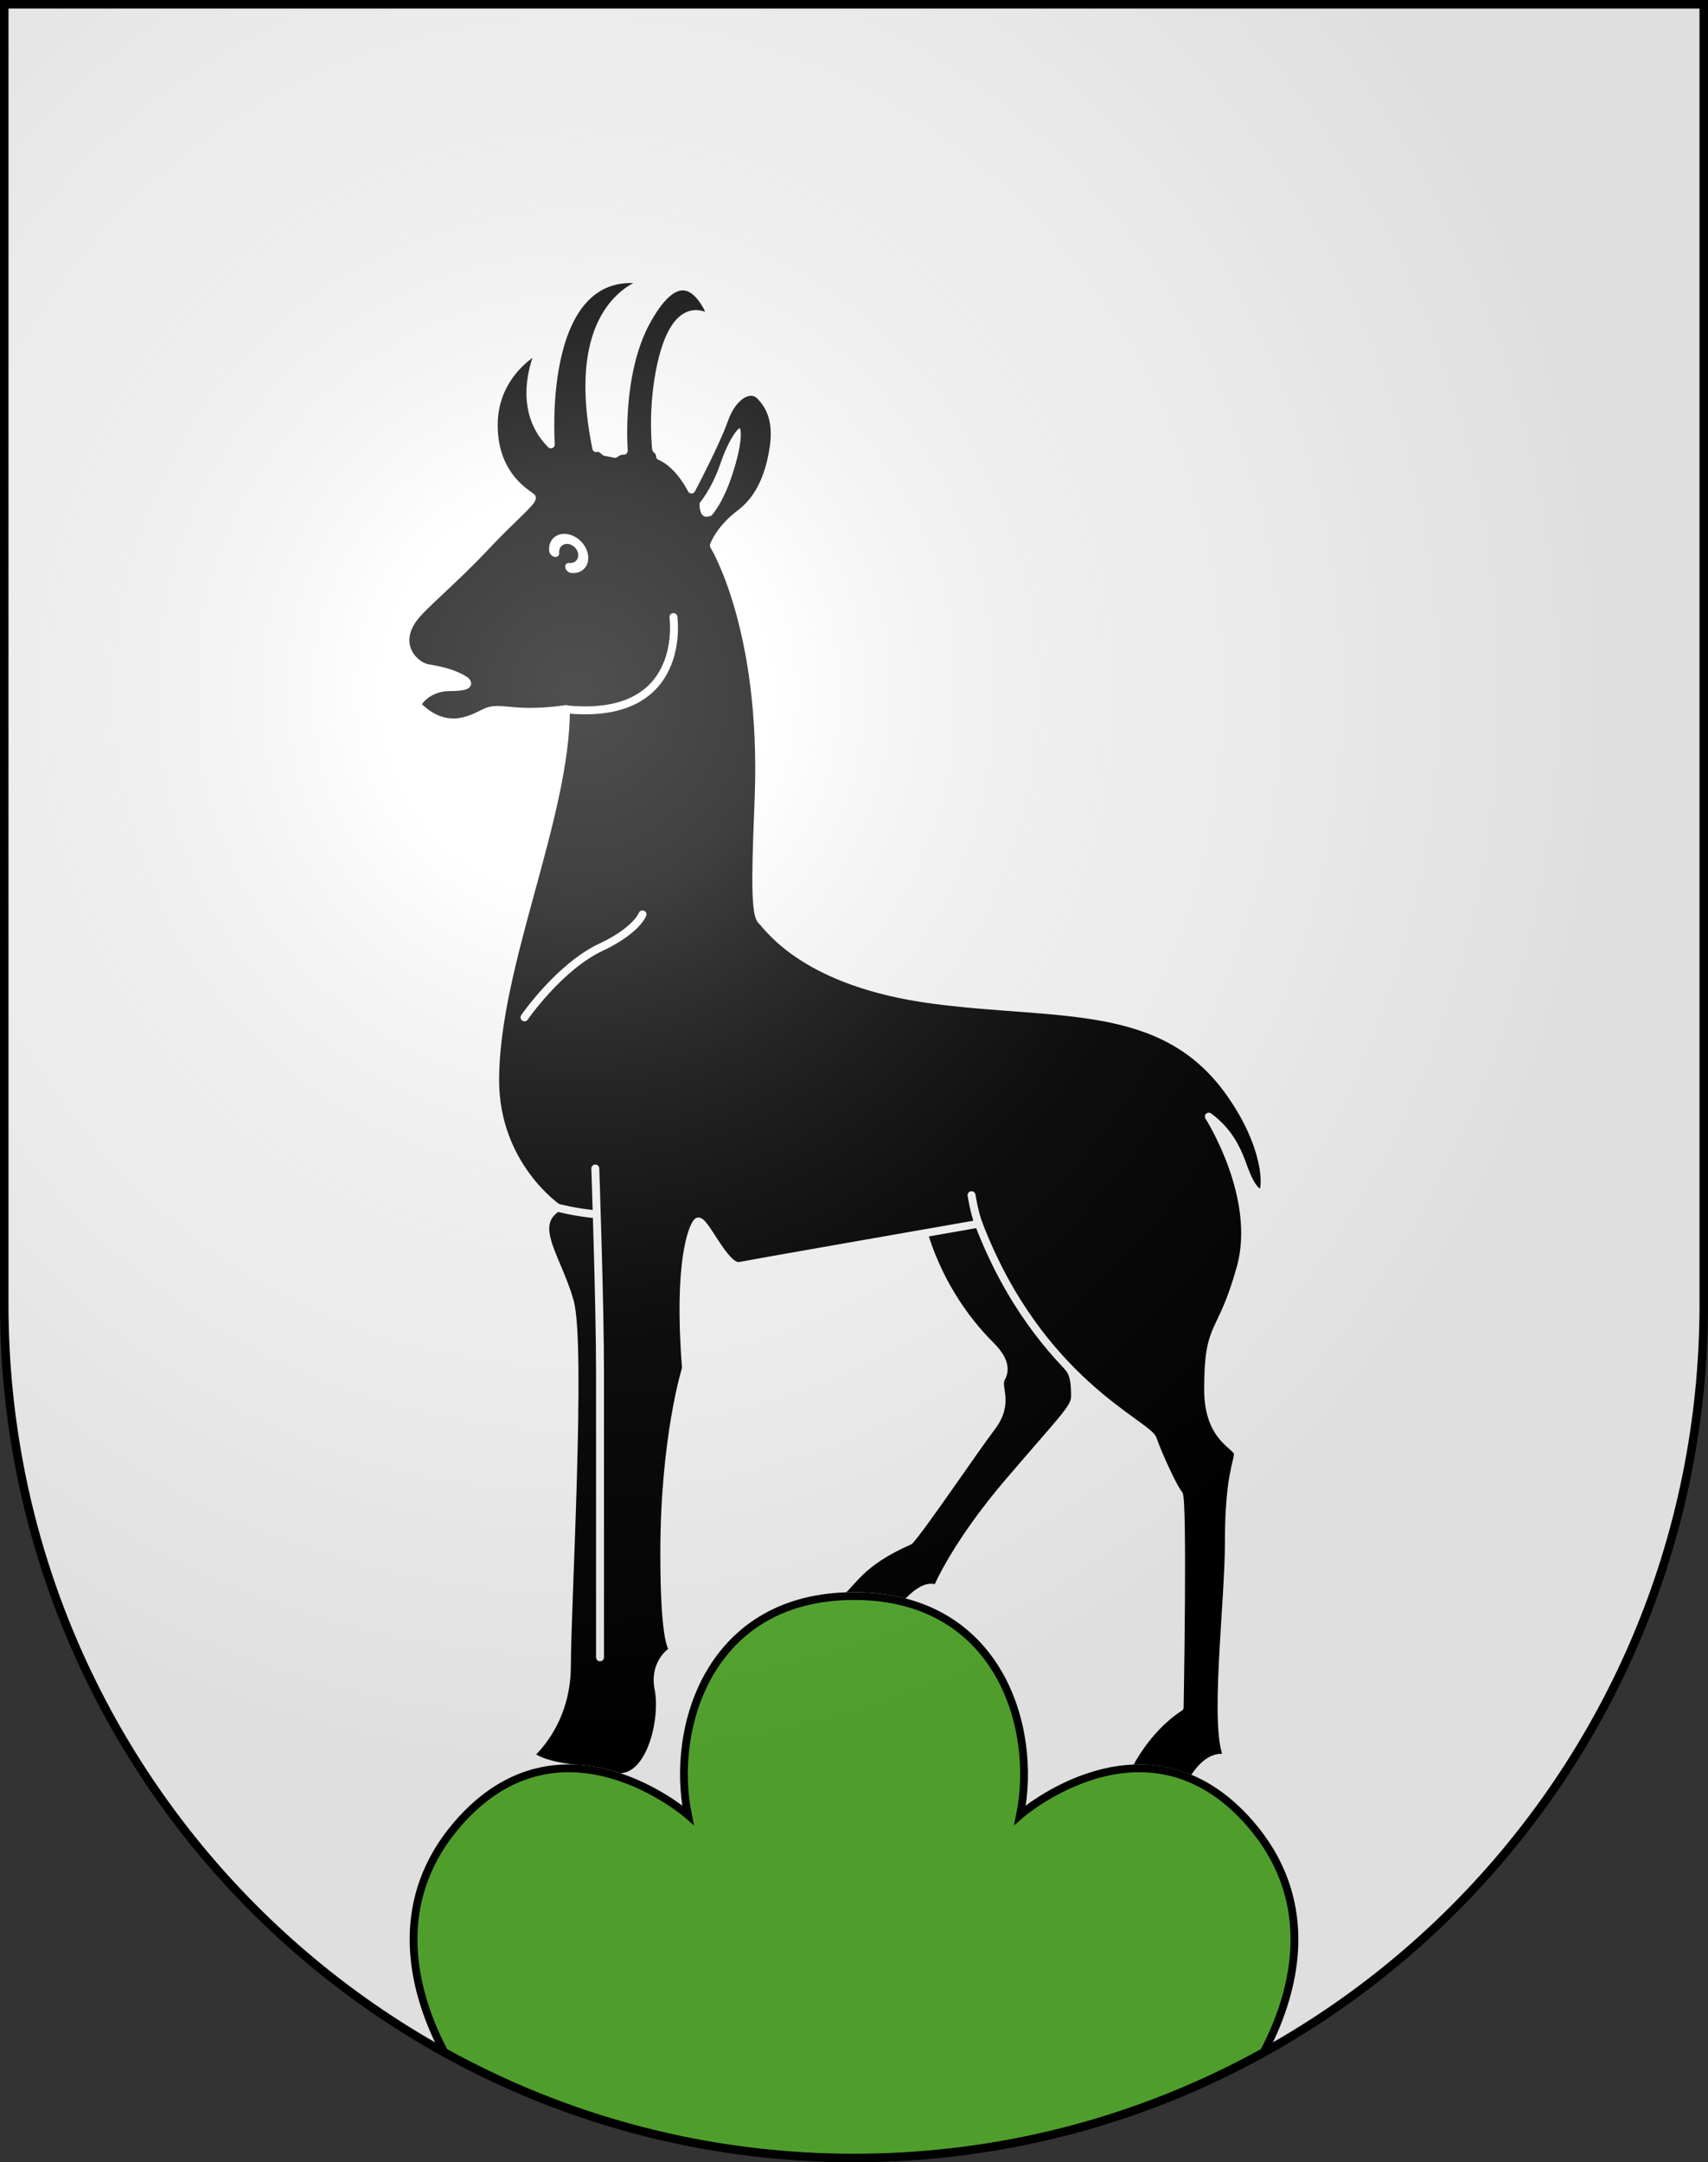 <?xml version="1.0" encoding="UTF-8" standalone="no"?>
<svg
   xmlns:dc="http://purl.org/dc/elements/1.1/"
   xmlns:cc="http://creativecommons.org/ns#"
   xmlns:rdf="http://www.w3.org/1999/02/22-rdf-syntax-ns#"
   xmlns:svg="http://www.w3.org/2000/svg"
   xmlns="http://www.w3.org/2000/svg"
   xmlns:xlink="http://www.w3.org/1999/xlink"
   xmlns:sodipodi="http://sodipodi.sourceforge.net/DTD/sodipodi-0.dtd"
   xmlns:inkscape="http://www.inkscape.org/namespaces/inkscape"
   height="763"
   width="603"
   version="1.0"
   id="svg20"
   sodipodi:version="0.32"
   inkscape:version="0.46"
   sodipodi:docname="Corippo-coat_of_arms.svg"
   sodipodi:docbase="C:\Documents and Settings\Steve\Bureau\Blason Villages Suisse pour Wikipédia (par Delta-9)"
   inkscape:output_extension="org.inkscape.output.svg.inkscape">
  <rect width="100%" height="100%" fill="#333333" stroke="none"/>
  <defs
     id="defs29"><inkscape:perspective
   sodipodi:type="inkscape:persp3d"
   inkscape:vp_x="0 : 381.5 : 1"
   inkscape:vp_y="0 : 1000 : 0"
   inkscape:vp_z="603 : 381.5 : 1"
   inkscape:persp3d-origin="301.5 : 254.33333 : 1"
   id="perspective28" />
<linearGradient
   id="linearGradient2893">
  <stop
     style="stop-color:#ffffff;stop-opacity:0.314;"
     offset="0"
     id="stop2895" />
  <stop
     id="stop2897"
     offset="0.19"
     style="stop-color:#ffffff;stop-opacity:0.251;" />
  <stop
     style="stop-color:#6b6b6b;stop-opacity:0.125;"
     offset="0.6"
     id="stop2901" />
  <stop
     style="stop-color:#000000;stop-opacity:0.125;"
     offset="1"
     id="stop2899" />
</linearGradient>
<linearGradient
   id="linearGradient2955">
  <stop
     style="stop-color:white;stop-opacity:0;"
     offset="0"
     id="stop2965" />
  <stop
     style="stop-color:black;stop-opacity:0.646;"
     offset="1"
     id="stop2959" />
</linearGradient>
<radialGradient
   inkscape:collect="always"
   xlink:href="#linearGradient2893"
   id="radialGradient3236"
   gradientUnits="userSpaceOnUse"
   gradientTransform="matrix(1.215,1.531577e-24,1.464684e-23,1.267,-839.192,-490.489)"
   cx="858.042"
   cy="579.933"
   fx="858.042"
   fy="579.933"
   r="300" />
<inkscape:perspective
   id="perspective2505"
   inkscape:persp3d-origin="306 : 264 : 1"
   inkscape:vp_z="612 : 396 : 1"
   inkscape:vp_y="0 : 1000 : 0"
   inkscape:vp_x="0 : 396 : 1"
   sodipodi:type="inkscape:persp3d" />

	
	

	

		
		
		
		
		
		
		
		
		
	</defs>
  <sodipodi:namedview
     inkscape:window-height="868"
     inkscape:window-width="1207"
     inkscape:pageshadow="2"
     inkscape:pageopacity="0.0"
     guidetolerance="10.0"
     gridtolerance="10.0"
     objecttolerance="10.0"
     borderopacity="1.0"
     bordercolor="#666666"
     pagecolor="#ffffff"
     id="base"
     inkscape:zoom="0.53622251"
     inkscape:cx="343.45195"
     inkscape:cy="327.28951"
     inkscape:window-x="1302"
     inkscape:window-y="81"
     inkscape:current-layer="layer2"
     showgrid="false"
     showguides="true"
     inkscape:guide-bbox="true">
    <sodipodi:guide
       orientation="horizontal"
       position="761.5"
       id="guide1885" />
    <sodipodi:guide
       orientation="vertical"
       position="1.5"
       id="guide1887" />
    <sodipodi:guide
       orientation="horizontal"
       position="1.5"
       id="guide1889" />
    <sodipodi:guide
       orientation="vertical"
       position="601.5"
       id="guide1891" />
    <sodipodi:guide
       orientation="vertical"
       position="301.501"
       id="guide1893" />
  </sodipodi:namedview>
  <desc
     id="desc22">Coat of Arms of Canton of Freiburg (Fribourg)</desc>
  <g
     inkscape:groupmode="layer"
     id="layer1"
     inkscape:label="Fond écu"
     style="opacity:1"
     sodipodi:insensitive="true">
    <path
       id="path1899"
       d="M 1.5,1.5 L 1.5,460.368 C 1.5,626.678 135.815,761.5 301.5,761.5 C 467.185,761.5 601.5,626.678 601.5,460.368 L 601.5,1.5 L 1.5,1.5 z"
       style="fill:#e20909;fill-opacity:1" />
    <path
       d="M 1.5,1.5 L 1.5,460.368 C 1.5,626.679 135.814,761.5 301.5,761.5 C 467.186,761.5 601.5,626.679 601.5,460.368 L 601.5,1.5 L 1.5,1.5 z"
       id="path2595"
       style="opacity:1;fill:#ffffff" />
  </g>
  <g
     inkscape:groupmode="layer"
     id="layer2"
     inkscape:label="Meubles"
     style="opacity:1"
     sodipodi:insensitive="true">
    <path
       style="stroke:#ffffff;stroke-width:2.75;stroke-linecap:round;stroke-linejoin:round"
       d="M 301.5,563.219 C 308.376,563.219 314.572,564.067 320.141,565.598 C 323.404,562.107 327.538,558.952 330.75,560.75 C 330.75,560.75 337,545.25 356.25,522.75 C 375.5,500.25 379.5,496.833 379.5,492.833 C 379.5,488.833 379.395,484.862 376.864,482.157 L 379.5,462 L 344.75,411.75 L 325.167,431.333 C 325.167,431.333 329.651,454.646 349.667,474.666 C 354.5,479.5 355.262,483.131 353.5,486.333 C 351.666,489.667 356.667,494.834 350.167,503.5 C 343.667,512.166 333.75,527 324.5,539.5 C 323.418,540.962 322.301,542.366 321.158,543.71 C 303.125,551.625 301.557,558.314 294.979,563.485 L 294.983,563.487 C 297.086,563.313 299.255,563.219 301.5,563.219 z"
       id="path2481" />
    <path
       style="stroke:#ffffff;stroke-width:2.75;stroke-linecap:round;stroke-linejoin:round"
       d="M 434.25,385.75 C 410.669,352.38 373.75,358.75 329,352.75 C 284.25,346.75 271.5,327.5 268.75,324.75 C 266,322 267.083,301.75 267.833,280.833 C 269.96,221.515 252,192.5 252,192.5 C 252,192.5 253.833,186.833 261.333,181.167 C 268.833,175.501 271.916,166.334 273.166,157.5 C 274.416,148.666 271.916,143.25 268.333,139.667 C 264.75,136.084 258.666,139.667 255.666,148.167 C 252.666,156.667 244.124,172.75 244.124,172.75 C 239.125,163.125 233,161 233,161 C 233,159.5 231.625,158.5 231.625,158.5 C 231.625,158.5 230.125,146 232.813,131.562 C 238.433,101.369 251.375,113 251.375,113 C 251.375,113 250.406,109.594 249.5,108 C 244.88,99.875 237.875,96 228.333,113.25 C 218.019,131.897 220.25,159.063 220.25,159.063 C 218.187,159.063 217.125,160.188 217.125,160.188 C 215.437,159.813 213.625,159.5 213.625,159.5 C 211.687,157.562 210.5,158.167 210.5,158.167 C 199.5,104.5 229.167,99.167 229.167,99.167 C 189.5,91.167 194.5,156.834 194.5,156.834 C 180.667,143.001 190.833,122.834 190.833,122.834 C 190.833,122.834 174.333,130.834 174.333,150.001 C 174.333,169.168 187.833,174.835 187.833,175.668 C 187.833,177.275 180.281,183.464 171.663,192.664 C 160.46,204.622 149.705,213.34 146.167,218 C 139.018,227.417 146.167,235 151.334,235.833 C 156.501,236.666 160.001,237.75 163.042,239.375 C 166.083,241 166.167,242.5 158.584,242.5 C 151.001,242.5 146.792,248.292 147.501,249 C 158.38,259.879 168.168,252.667 171.834,251.167 C 175.5,249.667 179.334,251.167 186.834,251.167 C 194.334,251.167 199.834,250.167 199.834,250.167 C 199.834,288.5 174.834,340.834 174.834,381.167 C 174.834,411.167 196.834,426.167 196.834,426.167 C 186.834,432.5 196.834,443.834 201.167,459.167 C 205.5,474.5 200.167,567.167 200.167,587.834 C 200.167,608.501 187.167,619.167 187.167,619.167 C 191,623 202.803,624.048 202.803,624.048 L 202.804,624.048 C 208.488,624.279 213.879,625.455 218.756,627.087 L 218.757,627.087 C 230.014,627.087 234.5,606.167 232.5,596.167 C 230.5,586.167 237.833,582.167 237.833,582.167 C 237.833,582.167 234.5,582.166 234.5,548.167 C 234.5,507.167 242.167,482.835 242.167,482.835 C 239.167,444.835 244.584,432.751 246.167,431.168 C 248.334,429.001 255.867,447.836 261.2,446.67 C 263.48,446.172 345.5,431.835 345.5,431.835 C 366.833,487.502 405.083,502.334 407,507.834 C 408.917,513.334 414.5,525.501 416.167,527.167 C 417.834,528.833 416.5,602.5 416.5,602.5 C 404.107,610.5 397.934,624.185 397.934,624.185 C 398.228,624.16 398.494,624.146 398.772,624.127 C 398.846,624.122 398.92,624.116 398.995,624.111 C 399.418,624.085 399.823,624.066 400.213,624.053 C 406.901,623.784 413.995,624.835 421.14,628.011 C 427.707,617.209 433.733,620.82 433.733,620.82 C 428.067,611.153 433.835,566.5 433.835,543.834 C 433.835,521.168 437,516 437,513 C 437,510 426.5,508 426.5,490.25 C 426.5,466 431,472.5 438,447.25 C 444.918,422.295 426.75,394 426.75,394 C 434.375,399.625 437,406.25 439.25,412.5 C 441.5,418.75 444.25,422 445.75,420.5 C 447.25,419 447.5,404.5 434.25,385.75 z"
       id="path2483" />
    <path
       style="fill:#ffffff;stroke:#000000;stroke-linecap:round;stroke-linejoin:round"
       d="M 199.984,187.928 C 195.916,187.493 192.96,190.449 193.394,194.517 C 193.527,195.764 194.647,196.883 195.894,197.017 C 197.142,197.151 198.044,196.247 197.911,195 C 197.743,193.422 198.889,192.277 200.466,192.445 C 202.044,192.614 203.464,194.034 203.633,195.612 C 203.801,197.19 202.655,198.336 201.077,198.168 C 199.83,198.034 198.927,198.938 199.06,200.185 C 199.193,201.432 200.313,202.551 201.56,202.685 C 205.628,203.12 208.584,200.164 208.149,196.096 C 207.715,192.026 204.052,188.363 199.984,187.928 z"
       id="path2485" />
    <path
       style="fill:#ffffff;stroke:#000000;stroke-linecap:round;stroke-linejoin:round"
       d="M 246.5,177.333 C 246.5,177.333 245.833,184.833 251.5,182.333 C 251.5,182.333 255.5,178.333 259,167.666 C 262.5,156.999 262.416,151.583 261.5,150.666 C 260.584,149.749 256.833,154.666 253.833,163.499 C 250.833,172.332 246.5,177.333 246.5,177.333 z"
       id="path2487" />
    <path
       style="fill:none;stroke:#ffffff;stroke-width:2.8;stroke-linecap:round;stroke-linejoin:round"
       d="M 237.75,217.75 C 237.75,217.75 243.084,254.646 199.833,250.313"
       id="path2489" />
    <path
       style="fill:none;stroke:#ffffff;stroke-width:2.8;stroke-linecap:round;stroke-linejoin:round"
       d="M 185.167,359 C 185.167,359 197.532,341.052 212.334,334.167 C 219.501,330.834 225.167,326.334 226.834,322.667"
       id="path2491" />
    <path
       style="fill:none;stroke:#ffffff;stroke-width:2.8;stroke-linecap:round;stroke-linejoin:round"
       d="M 343,421.75 C 343,421.75 343.935,427.901 345.5,431.834"
       id="path2493" />
    <path
       style="fill:none;stroke:#ffffff;stroke-width:2.8;stroke-linecap:round;stroke-linejoin:round"
       d="M 196.833,426.166 C 196.833,426.166 203,427.833 210.5,428.5"
       id="path2495" />
    <path
       style="fill:none;stroke:#ffffff;stroke-width:2.8;stroke-linecap:round;stroke-linejoin:round"
       d="M 210.167,412.333 C 210.167,412.333 211.834,460.166 211.834,484.5 C 211.834,508.834 211.834,578.834 211.834,584.834"
       id="path2497" />
    <path
       d="M 301.5,563.219 C 250.443,563.219 236.573,609.584 242.875,640.469 C 242.875,640.469 198.123,601.392 161.562,643.625 C 139.348,669.286 143.849,699.479 156.906,724.25 C 199.793,747.979 249.068,761.5 301.5,761.5 C 353.932,761.5 403.208,747.979 446.094,724.25 C 459.155,699.479 463.656,669.286 441.438,643.625 C 404.881,601.392 360.126,640.469 360.126,640.469 C 366.431,609.584 352.555,563.219 301.5,563.219 z"
       id="path4760"
       style="fill:#5ab532;stroke:#000000;stroke-width:2.75" />
  </g>
  <g
     inkscape:groupmode="layer"
     id="layer3"
     inkscape:label="Reflet final"
     style="display:inline"
     sodipodi:insensitive="true">
    <path
       style="fill:url(#radialGradient3236);fill-opacity:1"
       d="M 1.5,1.5 L 1.5,460.368 C 1.5,626.679 135.815,761.5 301.5,761.5 C 467.185,761.5 601.5,626.679 601.5,460.368 L 601.5,1.5 L 1.5,1.5 z "
       id="path2346" />
  </g>
  <g
     inkscape:groupmode="layer"
     id="layer4"
     inkscape:label="Contour final"
     style="display:inline"
     sodipodi:insensitive="true">
    <path
       style="fill:none;fill-opacity:1;stroke:#000000;stroke-width:3;stroke-miterlimit:4;stroke-dasharray:none;stroke-opacity:1"
       d="M 1.5,1.5 L 1.5,460.368 C 1.5,626.679 135.815,761.5 301.5,761.5 C 467.185,761.5 601.5,626.679 601.5,460.368 L 601.5,1.5 L 1.5,1.5 z "
       id="path3239" />
  </g>
</svg>
